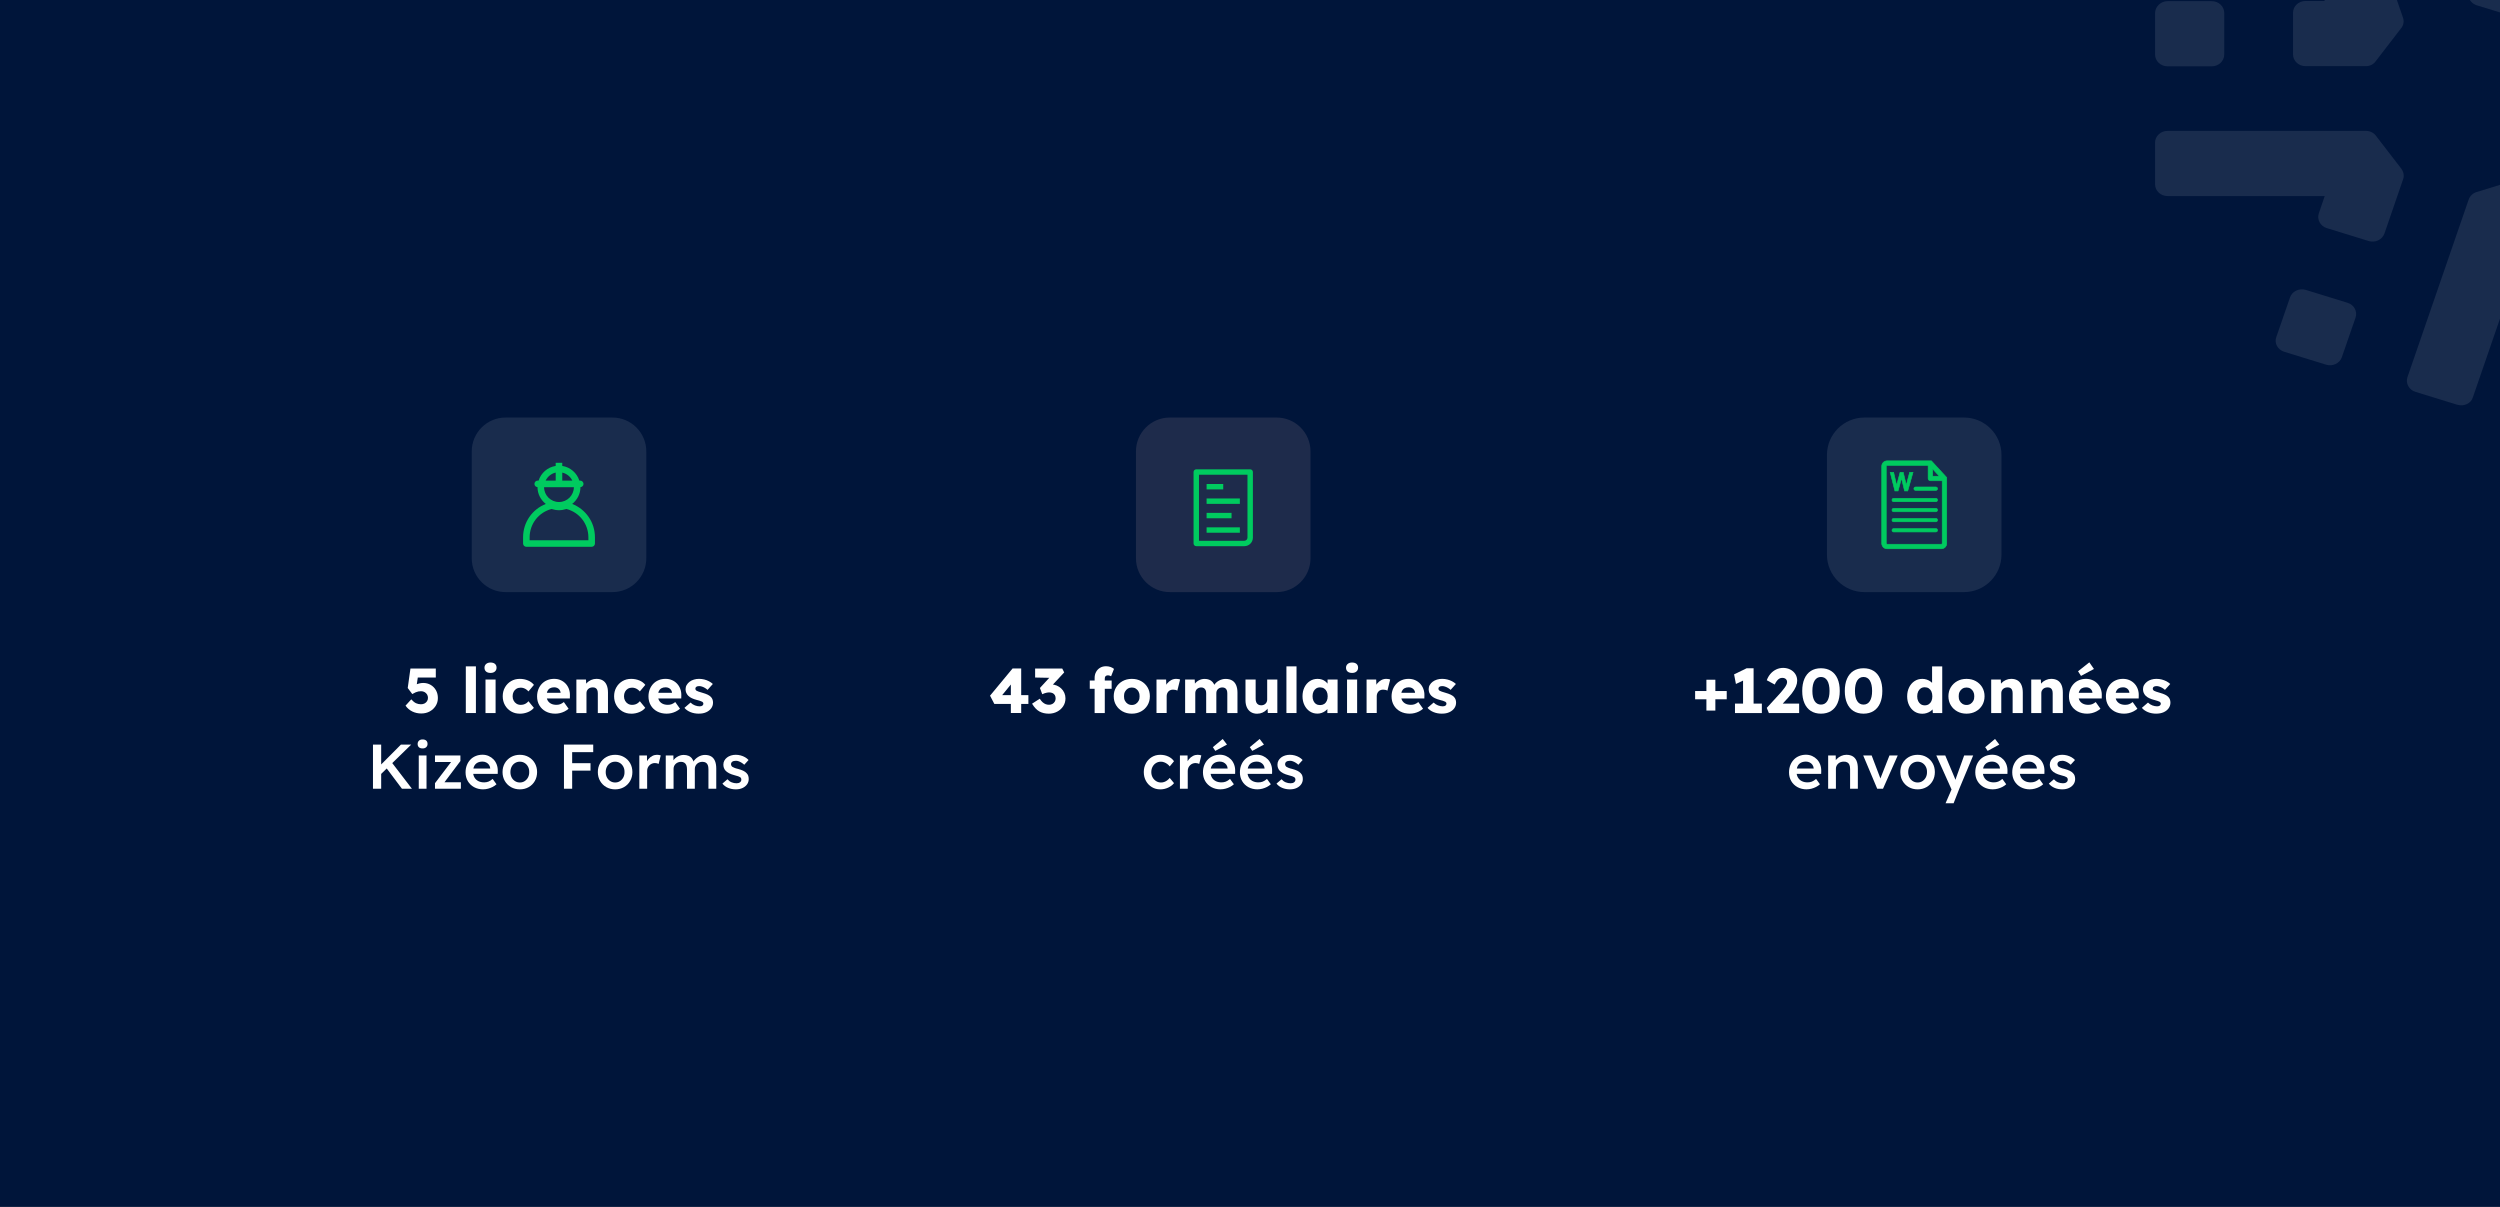 <?xml version="1.0" encoding="UTF-8"?>
<svg id="Calque_1" data-name="Calque 1" xmlns="http://www.w3.org/2000/svg" viewBox="0 0 1595 770">
  <rect x="0" y="0" width="1595" height="770" fill="#808080" stroke="none"/>
  <defs>
    <style>
      .cls-1 {
        fill: none;
      }

      .cls-2 {
        fill: #00cb5f;
      }

      .cls-3 {
        fill: #1e2b4b;
      }

      .cls-4, .cls-5 {
        fill: #fff;
      }

      .cls-4, .cls-6 {
        opacity: .1;
      }

      .cls-7 {
        fill: #00153a;
      }
    </style>
  </defs>
  <rect class="cls-1" x="26.43" y="203.73" width="111.81" height="116.33"/>
  <rect class="cls-7" width="1595" height="770"/>
  <g class="cls-6">
    <path class="cls-5" d="M1509.45,42.2h-38.55c-4.33,0-7.95-3.3-7.95-7.49V8.12c0-4.08,3.51-7.49,7.95-7.49h12.28l-30.95-89.82c-1.33-3.93.9-8.12,5.11-9.36l26.78-8.26c4.17-1.25,8.61.84,9.94,4.81l39.06,113.32c.78,2.2.39,4.81-1.17,6.65l-16.21,21.04c-1.44,2.09-3.78,3.19-6.28,3.19h0Z"/>
    <path class="cls-5" d="M1382.89.74h28.22c4.33,0,7.95,3.3,7.95,7.49v26.59c0,4.08-3.51,7.49-7.95,7.49h-28.22c-4.33,0-7.95-3.3-7.95-7.49V8.23c.12-4.08,3.66-7.49,7.95-7.49Z"/>
    <path class="cls-5" d="M1511.28,153.79l-26.78-8.26c-4.17-1.25-6.39-5.54-5.11-9.36l3.78-11.09h-100.29c-4.33,0-7.95-3.3-7.95-7.49v-26.59c0-4.08,3.51-7.49,7.95-7.49h126.56c2.49,0,4.95,1.1,6.39,3.08l16.21,21.04c1.44,1.98,1.95,4.44,1.17,6.65l-11.89,34.59c-1.44,4.08-5.89,6.17-10.06,4.92h0Z"/>
    <path class="cls-5" d="M1452.27,215.08l8.77-25.34c1.33-3.93,5.89-6.02,9.94-4.81l26.78,8.26c4.17,1.25,6.39,5.54,5.11,9.36l-8.77,25.34c-1.33,3.93-5.89,6.02-9.94,4.81l-26.78-8.26c-4.17-1.25-6.55-5.54-5.11-9.36Z"/>
    <path class="cls-5" d="M1567.84,258.26l-26.78-8.26c-4.17-1.25-6.39-5.54-5.11-9.36l39.06-113.32c.78-2.2,2.61-4.08,5.11-4.81l26.12-8.01c2.34-.73,5.11-.37,7.05,1.1l31.22,21.41c3.51,2.46,4.33,7.12,1.72,10.47l-16.6,21.52c-2.61,3.3-7.56,4.08-11.11,1.62l-9.94-6.76-30.95,89.82c-1.17,3.71-5.61,5.77-9.78,4.55h0v.04Z"/>
    <path class="cls-5" d="M1606.39,11.42l-26.12-8.01c-2.34-.73-4.33-2.46-5.11-4.81l-11.89-34.59c-1.33-3.93.9-8.12,5.11-9.36l26.78-8.26c4.17-1.25,8.61.84,9.94,4.81l3.78,11.09,81.11-55.48c3.51-2.46,8.5-1.73,11.11,1.62l16.6,21.52c2.61,3.3,1.83,8.01-1.72,10.47l-102.51,70.03c-2.1,1.36-4.72,1.73-7.05.99h-.04Z"/>
  </g>
  <g>
    <path class="cls-5" d="M644.93,454.92v-22.78l3.66.08-10.18,12.47-.97-1.21h18.67v5.63h-21.73l-2.74-5.27,14.37-17.34h5.51v28.41h-6.6Z"/>
    <path class="cls-5" d="M669.08,455.32c-2.28,0-4.27-.48-5.98-1.43-1.7-.95-3.25-2.6-4.65-4.93l4.91-3.18c.59.94,1.2,1.69,1.83,2.25.63.56,1.29.97,1.97,1.23s1.4.38,2.15.38,1.44-.17,2.07-.5c.63-.33,1.14-.81,1.53-1.43.39-.62.58-1.31.58-2.09,0-.83-.17-1.54-.5-2.11-.34-.58-.82-1.01-1.45-1.31-.63-.29-1.39-.44-2.27-.44-.4,0-.83.05-1.29.14s-.94.22-1.45.38c-.51.16-1.03.38-1.57.64l-1.49-3.98,6.84-7.44,1.85,1.01-11.75-.24v-5.75h17.3l1.25,2.49-9.29,9.98-1.61-1.89c.21-.11.57-.21,1.07-.3.5-.09.97-.14,1.43-.14,1.26,0,2.44.23,3.54.68s2.08,1.09,2.94,1.89,1.53,1.75,2.01,2.84c.48,1.09.72,2.25.72,3.48,0,1.88-.48,3.55-1.43,5.01-.95,1.46-2.24,2.62-3.86,3.48-1.62.86-3.43,1.29-5.41,1.29Z"/>
    <path class="cls-5" d="M695.27,439.47v-5.31h13.96v5.31h-13.96ZM698.37,454.92v-22.41c0-1.39.3-2.66.91-3.78s1.45-2.02,2.54-2.68c1.09-.66,2.35-.99,3.8-.99,1.02,0,1.96.15,2.82.44.86.3,1.62.71,2.29,1.25l-1.85,4.71c-.35-.19-.68-.33-1.01-.44-.32-.11-.62-.16-.89-.16-.48,0-.88.08-1.21.24-.32.16-.56.41-.7.74-.15.34-.22.75-.22,1.23v21.85h-6.48Z"/>
    <path class="cls-5" d="M722.11,455.32c-2.23,0-4.21-.48-5.94-1.45s-3.1-2.28-4.1-3.94c-1.01-1.66-1.51-3.57-1.51-5.71s.5-4.05,1.51-5.71c1.01-1.66,2.37-2.98,4.1-3.94s3.71-1.45,5.94-1.45,4.21.48,5.94,1.45,3.09,2.28,4.08,3.94c.99,1.66,1.49,3.57,1.49,5.71s-.5,4.05-1.49,5.71c-.99,1.66-2.35,2.98-4.08,3.94s-3.71,1.45-5.94,1.45ZM722.11,449.77c.97,0,1.82-.24,2.58-.72.75-.48,1.34-1.14,1.77-1.97.43-.83.63-1.78.6-2.86.03-1.07-.17-2.03-.6-2.88-.43-.84-1.02-1.51-1.77-1.99-.75-.48-1.61-.72-2.58-.72s-1.83.24-2.6.72c-.76.48-1.36,1.15-1.79,1.99-.43.84-.63,1.8-.6,2.88-.03,1.07.17,2.03.6,2.86.43.83,1.03,1.49,1.79,1.97.76.48,1.63.72,2.6.72Z"/>
    <path class="cls-5" d="M737.85,454.92v-21.37h6.12l.28,6.96-1.21-1.33c.32-1.15.85-2.19,1.59-3.1s1.6-1.64,2.6-2.17c.99-.54,2.05-.8,3.18-.8.48,0,.93.04,1.35.12s.8.17,1.15.28l-1.77,7.12c-.3-.19-.69-.34-1.19-.46-.5-.12-1.01-.18-1.55-.18-.59,0-1.14.1-1.65.3-.51.2-.94.49-1.29.87s-.62.82-.83,1.33c-.2.51-.3,1.09-.3,1.73v10.7h-6.48Z"/>
    <path class="cls-5" d="M756.11,454.92v-21.37h6.12l.2,3.86-.85.04c.32-.7.73-1.31,1.23-1.85.5-.54,1.06-.99,1.69-1.35.63-.36,1.29-.64,1.97-.83.68-.19,1.37-.28,2.07-.28,1.05,0,2,.16,2.86.48s1.61.84,2.25,1.55c.64.71,1.15,1.67,1.53,2.88l-1.01-.08.32-.64c.35-.64.8-1.23,1.35-1.75.55-.52,1.16-.97,1.83-1.33.67-.36,1.37-.64,2.09-.83.72-.19,1.42-.28,2.09-.28,1.69,0,3.1.33,4.23.99,1.13.66,1.98,1.64,2.55,2.96s.87,2.91.87,4.79v13.04h-6.48v-12.51c0-.86-.12-1.57-.36-2.13-.24-.56-.6-.99-1.07-1.27-.47-.28-1.05-.42-1.75-.42-.56,0-1.08.09-1.55.28s-.87.44-1.21.76c-.34.32-.6.7-.78,1.13-.19.43-.28.91-.28,1.45v12.72h-6.48v-12.55c0-.8-.12-1.49-.36-2.05s-.6-.99-1.09-1.29c-.48-.29-1.05-.44-1.69-.44-.56,0-1.08.09-1.55.28-.47.19-.87.44-1.21.76-.34.32-.6.7-.78,1.13-.19.43-.28.9-.28,1.41v12.76h-6.48Z"/>
    <path class="cls-5" d="M802.15,455.36c-1.58,0-2.93-.34-4.04-1.03-1.11-.68-1.97-1.67-2.58-2.96-.6-1.29-.91-2.83-.91-4.63v-13.2h6.48v12.31c0,.86.13,1.6.4,2.21.27.62.67,1.09,1.21,1.43.54.34,1.18.5,1.93.5.56,0,1.08-.09,1.55-.28.47-.19.87-.45,1.21-.78s.6-.72.78-1.17.28-.93.28-1.47v-12.76h6.48v21.37h-6.08l-.28-4.39,1.21-.48c-.32,1.02-.86,1.93-1.61,2.72-.75.79-1.65,1.42-2.7,1.89-1.05.47-2.16.7-3.34.7Z"/>
    <path class="cls-5" d="M820.74,454.92v-29.78h6.44v29.78h-6.44Z"/>
    <path class="cls-5" d="M840.42,455.28c-1.8,0-3.4-.48-4.81-1.43s-2.53-2.27-3.36-3.94-1.25-3.57-1.25-5.69.42-4.09,1.25-5.75,1.97-2.97,3.42-3.92c1.45-.95,3.1-1.43,4.95-1.43,1.02,0,1.95.15,2.8.44.84.29,1.59.7,2.23,1.23.64.52,1.19,1.13,1.65,1.81.46.68.79,1.42,1.01,2.19l-1.33-.16v-5.07h6.4v21.37h-6.52v-5.15l1.45-.04c-.21.75-.56,1.46-1.05,2.13-.48.67-1.07,1.26-1.77,1.77-.7.51-1.48.91-2.33,1.21-.86.29-1.77.44-2.74.44ZM842.19,449.85c.99,0,1.85-.23,2.58-.68s1.29-1.11,1.69-1.95.6-1.84.6-3-.2-2.15-.6-3c-.4-.84-.97-1.5-1.69-1.97-.72-.47-1.58-.7-2.58-.7s-1.8.24-2.51.7c-.71.47-1.27,1.13-1.67,1.97-.4.85-.6,1.84-.6,3s.2,2.15.6,3,.96,1.5,1.67,1.95c.71.46,1.55.68,2.51.68Z"/>
    <path class="cls-5" d="M862.63,429.33c-1.21,0-2.15-.29-2.84-.87-.68-.58-1.03-1.4-1.03-2.47,0-.97.35-1.76,1.05-2.37.7-.62,1.64-.93,2.82-.93s2.15.29,2.82.87c.67.58,1.01,1.39,1.01,2.43,0,.99-.34,1.8-1.03,2.41-.68.62-1.62.93-2.8.93ZM859.41,454.92v-21.37h6.44v21.37h-6.44Z"/>
    <path class="cls-5" d="M871.88,454.92v-21.37h6.12l.28,6.96-1.21-1.33c.32-1.15.85-2.19,1.59-3.1s1.6-1.64,2.6-2.17c.99-.54,2.05-.8,3.18-.8.48,0,.93.04,1.35.12.42.08.8.17,1.15.28l-1.77,7.12c-.29-.19-.69-.34-1.19-.46s-1.01-.18-1.55-.18c-.59,0-1.14.1-1.65.3-.51.2-.94.49-1.29.87s-.62.82-.83,1.33c-.2.51-.3,1.09-.3,1.73v10.7h-6.48Z"/>
    <path class="cls-5" d="M899.49,455.32c-2.36,0-4.41-.48-6.16-1.43-1.74-.95-3.1-2.25-4.06-3.9-.97-1.65-1.45-3.53-1.45-5.65,0-1.64.27-3.14.8-4.51.54-1.37,1.29-2.56,2.25-3.56.96-1.01,2.11-1.78,3.44-2.33,1.33-.55,2.78-.83,4.37-.83,1.5,0,2.88.27,4.12.8,1.25.54,2.33,1.29,3.24,2.25s1.61,2.11,2.09,3.42c.48,1.31.7,2.75.64,4.31l-.04,1.73h-17.02l-.93-3.62h12.72l-.68.76v-.8c-.05-.67-.26-1.27-.62-1.79s-.84-.93-1.43-1.23c-.59-.29-1.26-.44-2.01-.44-1.05,0-1.94.21-2.68.62-.74.42-1.29,1.02-1.67,1.81-.38.79-.56,1.76-.56,2.92s.25,2.21.74,3.08c.5.87,1.22,1.55,2.17,2.03.95.48,2.09.72,3.4.72.91,0,1.72-.13,2.43-.4.71-.27,1.48-.72,2.31-1.37l3.02,4.27c-.83.72-1.72,1.31-2.66,1.77-.94.46-1.9.8-2.88,1.03s-1.95.34-2.92.34Z"/>
    <path class="cls-5" d="M920.09,455.32c-2.09,0-3.94-.34-5.53-1.01-1.6-.67-2.86-1.57-3.8-2.7l3.9-3.38c.83.83,1.77,1.44,2.82,1.83,1.05.39,2.04.58,2.98.58.38,0,.71-.04,1.01-.12.29-.08.54-.19.74-.34.2-.15.36-.32.46-.52s.16-.44.16-.7c0-.54-.24-.95-.72-1.25-.24-.13-.64-.29-1.21-.48s-1.29-.4-2.17-.64c-1.26-.32-2.35-.7-3.28-1.15s-1.68-.96-2.27-1.55c-.54-.56-.95-1.19-1.25-1.87-.29-.68-.44-1.45-.44-2.31,0-.99.23-1.89.7-2.7.47-.8,1.1-1.5,1.89-2.09.79-.59,1.7-1.04,2.74-1.35,1.03-.31,2.1-.46,3.2-.46,1.18,0,2.31.13,3.38.4,1.07.27,2.07.64,3,1.13.93.48,1.75,1.06,2.47,1.73l-3.38,3.78c-.48-.46-1.03-.87-1.63-1.23-.6-.36-1.23-.65-1.87-.87-.64-.21-1.23-.32-1.77-.32-.4,0-.76.03-1.07.1-.31.07-.57.17-.79.32s-.38.32-.48.52c-.11.2-.16.44-.16.7s.07.52.22.76c.15.24.36.44.62.6.27.16.7.34,1.29.54.59.2,1.39.45,2.41.74,1.26.35,2.35.74,3.26,1.17.91.43,1.64.94,2.17,1.53.43.46.75.99.97,1.59.21.6.32,1.25.32,1.95,0,1.37-.38,2.58-1.15,3.64-.76,1.06-1.82,1.89-3.16,2.5s-2.87.91-4.59.91Z"/>
    <path class="cls-5" d="M740.2,503.61c-1.99,0-3.77-.48-5.35-1.45-1.58-.97-2.83-2.28-3.74-3.94-.91-1.66-1.37-3.54-1.37-5.63s.46-3.97,1.37-5.63,2.16-2.98,3.74-3.94c1.58-.97,3.37-1.45,5.35-1.45s3.63.36,5.19,1.09c1.56.72,2.76,1.73,3.62,3.02l-2.74,3.3c-.4-.56-.91-1.07-1.53-1.53-.62-.46-1.27-.82-1.97-1.09-.7-.27-1.4-.4-2.09-.4-1.18,0-2.23.29-3.16.87s-1.66,1.37-2.19,2.37-.8,2.14-.8,3.4.28,2.39.83,3.38c.55.99,1.29,1.78,2.23,2.37.94.59,1.98.89,3.14.89.7,0,1.38-.11,2.03-.34.66-.23,1.28-.56,1.87-.99.59-.43,1.14-.97,1.65-1.61l2.74,3.34c-.91,1.18-2.17,2.14-3.76,2.88-1.6.74-3.28,1.11-5.05,1.11Z"/>
    <path class="cls-5" d="M752.79,503.21v-21.21h4.87l.08,6.76-.68-1.53c.29-1.07.8-2.04,1.53-2.9.72-.86,1.56-1.54,2.51-2.03.95-.5,1.95-.74,3-.74.46,0,.89.04,1.31.12.42.08.76.17,1.03.28l-1.33,5.43c-.29-.16-.66-.29-1.09-.4-.43-.11-.86-.16-1.29-.16-.67,0-1.31.13-1.91.38s-1.13.61-1.59,1.07-.81.99-1.07,1.59-.38,1.28-.38,2.03v11.31h-4.99Z"/>
    <path class="cls-5" d="M778.79,503.61c-2.23,0-4.19-.47-5.89-1.41-1.7-.94-3.03-2.22-3.98-3.84s-1.43-3.48-1.43-5.57c0-1.66.27-3.18.8-4.55.54-1.37,1.28-2.55,2.23-3.56.95-1.01,2.09-1.78,3.42-2.33s2.78-.83,4.37-.83c1.39,0,2.7.27,3.9.8,1.21.54,2.25,1.27,3.14,2.19s1.56,2.03,2.03,3.3c.47,1.27.69,2.66.66,4.17l-.04,1.73h-17.18l-.93-3.38h13.96l-.64.68v-.89c-.08-.83-.35-1.56-.8-2.19-.46-.63-1.04-1.13-1.75-1.49s-1.5-.54-2.35-.54c-1.31,0-2.42.26-3.32.76-.9.51-1.58,1.24-2.03,2.19-.46.95-.68,2.14-.68,3.56s.29,2.56.87,3.58,1.39,1.8,2.45,2.35c1.06.55,2.3.82,3.72.82.99,0,1.9-.16,2.74-.48.83-.32,1.73-.9,2.7-1.73l2.45,3.42c-.72.67-1.55,1.24-2.47,1.71-.93.47-1.9.84-2.92,1.11-1.02.27-2.03.4-3.02.4ZM775.37,479.06l-1.57-2.37,6.28-5.23,2.74,3.58-7.44,4.02Z"/>
    <path class="cls-5" d="M802.37,503.61c-2.23,0-4.19-.47-5.9-1.41-1.7-.94-3.03-2.22-3.98-3.84s-1.43-3.48-1.43-5.57c0-1.66.27-3.18.8-4.55s1.28-2.55,2.23-3.56c.95-1.01,2.09-1.78,3.42-2.33s2.78-.83,4.37-.83c1.39,0,2.7.27,3.9.8,1.21.54,2.25,1.27,3.14,2.19.88.93,1.56,2.03,2.03,3.3.47,1.27.69,2.66.66,4.17l-.04,1.73h-17.18l-.92-3.38h13.96l-.64.68v-.89c-.08-.83-.35-1.56-.8-2.19-.46-.63-1.04-1.13-1.75-1.49s-1.5-.54-2.35-.54c-1.32,0-2.42.26-3.32.76-.9.51-1.58,1.24-2.03,2.19s-.68,2.14-.68,3.56.29,2.56.87,3.58c.58,1.02,1.39,1.8,2.45,2.35s2.3.82,3.72.82c.99,0,1.9-.16,2.74-.48.83-.32,1.73-.9,2.7-1.73l2.45,3.42c-.72.67-1.55,1.24-2.47,1.71-.93.47-1.9.84-2.92,1.11-1.02.27-2.03.4-3.02.4ZM798.95,479.06l-1.57-2.37,6.28-5.23,2.74,3.58-7.44,4.02Z"/>
    <path class="cls-5" d="M823.09,503.61c-1.88,0-3.56-.32-5.05-.95s-2.7-1.54-3.64-2.72l3.22-2.78c.8.91,1.7,1.57,2.7,1.97.99.4,2.04.6,3.14.6.46,0,.87-.05,1.23-.16.36-.11.68-.27.95-.48s.48-.46.62-.74c.15-.28.22-.6.22-.95,0-.64-.24-1.15-.72-1.53-.27-.19-.69-.39-1.27-.6-.58-.21-1.32-.43-2.23-.64-1.45-.38-2.66-.81-3.62-1.31-.96-.5-1.72-1.05-2.25-1.67-.46-.51-.8-1.09-1.03-1.73-.23-.64-.34-1.34-.34-2.09,0-.94.21-1.79.62-2.55.42-.76.99-1.43,1.71-1.99s1.57-.99,2.54-1.29c.97-.29,1.97-.44,3.02-.44s2.11.13,3.12.4c1.01.27,1.94.65,2.82,1.15.87.5,1.62,1.09,2.23,1.79l-2.74,3.02c-.51-.48-1.07-.91-1.67-1.29-.6-.38-1.21-.68-1.83-.91-.62-.23-1.19-.34-1.73-.34s-.96.05-1.37.14c-.4.09-.74.24-1.01.42s-.48.42-.62.7c-.15.28-.22.61-.22.99.03.32.11.62.26.91.15.28.36.52.62.71.29.19.74.4,1.33.64s1.35.47,2.29.68c1.31.35,2.41.74,3.3,1.17.88.43,1.58.93,2.09,1.49.51.48.87,1.05,1.09,1.69.21.64.32,1.35.32,2.13,0,1.26-.36,2.39-1.07,3.38-.71.99-1.68,1.77-2.9,2.33s-2.6.84-4.12.84Z"/>
  </g>
  <g>
    <path class="cls-3" d="M814.49,377.76c11.94,0,21.61-9.66,21.62-21.6v-68.16c0-11.93-9.68-21.61-21.62-21.61h-68.14c-11.94,0-21.62,9.68-21.61,21.62v68.15c0,11.94,9.68,21.6,21.61,21.6h68.14Z"/>
    <path class="cls-2" d="M793.89,348.46h-30.67c-.95,0-1.73-.77-1.73-1.73v-45.58c0-.95.77-1.72,1.73-1.72h34.4c.95,0,1.73.77,1.73,1.72v41.86c0,3-2.45,5.45-5.45,5.45h0ZM764.95,345.01h28.94c1.1,0,2-.9,2-2v-40.13h-30.94v42.13h0ZM785.73,330.67v-3.45h-15.92v3.45h15.92ZM791.03,321.46v-3.45h-21.22v3.45h21.22ZM791.03,339.88v-3.45h-21.22v3.45h21.22ZM780.42,312.24v-3.45h-10.61v3.45h10.61Z"/>
  </g>
  <g>
    <path class="cls-5" d="M1081.49,446.15v-5.27h20.16v5.27h-20.16ZM1088.69,453.35v-19.68h5.71v19.68h-5.71Z"/>
    <path class="cls-5" d="M1112.07,452.95v-22.86l1.49,3.42-6.04,2.86-1.17-6.12,8.01-3.9h4.43v26.6h-6.72ZM1106.92,454.92v-6.04h17.14v6.04h-17.14Z"/>
    <path class="cls-5" d="M1128.53,454.92l-1.33-3.3,8.21-8.97c.46-.51.95-1.09,1.49-1.73.54-.64,1.06-1.31,1.57-1.99.51-.68.92-1.35,1.23-1.99.31-.64.46-1.23.46-1.77s-.12-1.01-.36-1.41c-.24-.4-.59-.72-1.05-.95-.46-.23-1.03-.34-1.73-.34-.62,0-1.21.15-1.77.46-.56.31-1.09.78-1.59,1.43-.5.64-.96,1.44-1.39,2.37l-5.07-2.74c.56-1.56,1.36-2.93,2.39-4.12,1.03-1.19,2.25-2.12,3.64-2.78,1.39-.66,2.88-.99,4.47-.99,1.66.03,3.17.38,4.51,1.07,1.34.68,2.41,1.64,3.2,2.86.79,1.22,1.19,2.65,1.19,4.29,0,.56-.07,1.15-.2,1.77s-.34,1.25-.6,1.91c-.27.66-.62,1.35-1.07,2.09-.44.74-.97,1.51-1.59,2.31-.62.8-1.34,1.66-2.17,2.58l-6.4,6.96-.8-3.06h14.08v6.04h-19.32Z"/>
    <path class="cls-5" d="M1161.77,455.32c-2.52,0-4.67-.58-6.46-1.73-1.78-1.15-3.15-2.81-4.08-4.97-.94-2.16-1.41-4.75-1.41-7.79s.47-5.63,1.41-7.79c.94-2.16,2.3-3.82,4.08-4.97s3.94-1.73,6.46-1.73,4.68.58,6.48,1.73c1.8,1.15,3.17,2.81,4.1,4.97.94,2.16,1.41,4.75,1.41,7.79s-.47,5.63-1.41,7.79c-.94,2.16-2.31,3.82-4.1,4.97-1.8,1.15-3.96,1.73-6.48,1.73ZM1161.77,449.53c1.74,0,3.09-.75,4.04-2.25.95-1.5,1.43-3.65,1.43-6.44s-.48-5.08-1.43-6.62c-.95-1.54-2.3-2.31-4.04-2.31s-3.09.77-4.04,2.31c-.95,1.54-1.43,3.75-1.43,6.62s.48,4.94,1.43,6.44c.95,1.5,2.3,2.25,4.04,2.25Z"/>
    <path class="cls-5" d="M1188.93,455.32c-2.52,0-4.67-.58-6.46-1.73-1.78-1.15-3.14-2.81-4.08-4.97-.94-2.16-1.41-4.75-1.41-7.79s.47-5.63,1.41-7.79,2.3-3.82,4.08-4.97c1.78-1.15,3.94-1.73,6.46-1.73s4.68.58,6.48,1.73,3.17,2.81,4.1,4.97c.94,2.16,1.41,4.75,1.41,7.79s-.47,5.63-1.41,7.79c-.94,2.16-2.31,3.82-4.1,4.97-1.8,1.15-3.96,1.73-6.48,1.73ZM1188.93,449.53c1.74,0,3.09-.75,4.04-2.25.95-1.5,1.43-3.65,1.43-6.44s-.48-5.08-1.43-6.62c-.95-1.54-2.3-2.31-4.04-2.31s-3.09.77-4.04,2.31c-.95,1.54-1.43,3.75-1.43,6.62s.48,4.94,1.43,6.44c.95,1.5,2.3,2.25,4.04,2.25Z"/>
    <path class="cls-5" d="M1226.35,455.36c-1.85,0-3.5-.48-4.93-1.43-1.44-.95-2.57-2.27-3.4-3.94-.83-1.68-1.25-3.59-1.25-5.73s.42-4.06,1.25-5.73c.83-1.68,1.97-3,3.42-3.96,1.45-.97,3.11-1.45,4.99-1.45.97,0,1.89.15,2.78.44.89.29,1.69.7,2.42,1.21.72.51,1.31,1.09,1.77,1.75.46.66.72,1.33.8,2.03l-1.53.36v-13.76h6.48v29.78h-6l-.36-4.87,1.29.2c-.08.67-.34,1.31-.78,1.93s-1.01,1.16-1.71,1.63c-.7.47-1.5.84-2.39,1.13-.9.28-1.84.42-2.84.42ZM1228,450.01c.99,0,1.85-.24,2.58-.72.72-.48,1.28-1.15,1.67-2.01.39-.86.58-1.86.58-3.02s-.2-2.2-.58-3.06c-.39-.86-.95-1.53-1.67-2.01-.72-.48-1.58-.72-2.58-.72s-1.84.24-2.55.72c-.71.48-1.27,1.15-1.67,2.01s-.6,1.88-.6,3.06.2,2.16.6,3.02.96,1.53,1.67,2.01c.71.48,1.56.72,2.55.72Z"/>
    <path class="cls-5" d="M1254.64,455.32c-2.23,0-4.21-.48-5.94-1.45-1.73-.97-3.1-2.28-4.1-3.94-1.01-1.66-1.51-3.57-1.51-5.71s.5-4.05,1.51-5.71c1.01-1.66,2.37-2.98,4.1-3.94,1.73-.97,3.71-1.45,5.94-1.45s4.21.48,5.94,1.45,3.09,2.28,4.08,3.94c.99,1.66,1.49,3.57,1.49,5.71s-.5,4.05-1.49,5.71c-.99,1.66-2.35,2.98-4.08,3.94s-3.71,1.45-5.94,1.45ZM1254.64,449.77c.97,0,1.82-.24,2.58-.72.75-.48,1.34-1.14,1.77-1.97.43-.83.63-1.78.6-2.86.03-1.07-.17-2.03-.6-2.88-.43-.84-1.02-1.51-1.77-1.99-.75-.48-1.61-.72-2.58-.72s-1.83.24-2.6.72c-.76.48-1.36,1.15-1.79,1.99-.43.84-.63,1.8-.6,2.88-.03,1.07.17,2.03.6,2.86.43.83,1.03,1.49,1.79,1.97.77.48,1.63.72,2.6.72Z"/>
    <path class="cls-5" d="M1270.38,454.92v-21.37h6.12l.2,4.35-1.29.48c.29-.97.83-1.84,1.59-2.64.76-.79,1.68-1.43,2.76-1.91,1.07-.48,2.2-.72,3.38-.72,1.61,0,2.96.33,4.06.99,1.1.66,1.93,1.64,2.49,2.94.56,1.3.85,2.89.85,4.77v13.12h-6.48v-12.59c0-.86-.12-1.57-.36-2.13-.24-.56-.61-.99-1.11-1.27-.5-.28-1.11-.41-1.83-.38-.56,0-1.09.09-1.57.26-.48.17-.9.43-1.25.76-.35.34-.62.72-.82,1.15-.2.43-.3.9-.3,1.41v12.8h-6.44Z"/>
    <path class="cls-5" d="M1295.93,454.92v-21.37h6.12l.2,4.35-1.29.48c.29-.97.82-1.84,1.59-2.64.76-.79,1.68-1.43,2.76-1.91,1.07-.48,2.2-.72,3.38-.72,1.61,0,2.96.33,4.06.99,1.1.66,1.93,1.64,2.5,2.94.56,1.3.84,2.89.84,4.77v13.12h-6.48v-12.59c0-.86-.12-1.57-.36-2.13-.24-.56-.61-.99-1.11-1.27-.5-.28-1.11-.41-1.83-.38-.56,0-1.09.09-1.57.26-.48.17-.9.43-1.25.76-.35.34-.62.72-.83,1.15-.2.43-.3.9-.3,1.41v12.8h-6.44Z"/>
    <path class="cls-5" d="M1331.66,455.32c-2.36,0-4.41-.48-6.16-1.43-1.74-.95-3.1-2.25-4.06-3.9-.97-1.65-1.45-3.53-1.45-5.65,0-1.64.27-3.14.8-4.51.54-1.37,1.29-2.56,2.25-3.56.96-1.01,2.11-1.78,3.44-2.33,1.33-.55,2.78-.83,4.37-.83,1.5,0,2.88.27,4.12.8,1.25.54,2.33,1.29,3.24,2.25s1.61,2.11,2.09,3.42.7,2.75.64,4.31l-.04,1.73h-17.02l-.93-3.62h12.72l-.68.76v-.8c-.05-.67-.26-1.27-.62-1.79s-.84-.93-1.43-1.23c-.59-.29-1.26-.44-2.01-.44-1.05,0-1.94.21-2.68.62-.74.42-1.29,1.02-1.67,1.81-.38.79-.56,1.76-.56,2.92s.25,2.21.74,3.08c.5.87,1.22,1.55,2.17,2.03.95.48,2.09.72,3.4.72.91,0,1.72-.13,2.43-.4.71-.27,1.48-.72,2.31-1.37l3.02,4.27c-.83.72-1.72,1.31-2.66,1.77-.94.46-1.9.8-2.88,1.03s-1.95.34-2.92.34ZM1327.68,431.22l-1.89-2.94,7.2-5.71,2.94,4.23-8.25,4.43Z"/>
    <path class="cls-5" d="M1355.24,455.32c-2.36,0-4.41-.48-6.16-1.43-1.74-.95-3.1-2.25-4.06-3.9-.97-1.65-1.45-3.53-1.45-5.65,0-1.64.27-3.14.8-4.51.54-1.37,1.29-2.56,2.25-3.56.97-1.01,2.11-1.78,3.44-2.33,1.33-.55,2.78-.83,4.37-.83s2.88.27,4.12.8c1.25.54,2.33,1.29,3.24,2.25s1.61,2.11,2.09,3.42c.48,1.31.7,2.75.64,4.31l-.04,1.73h-17.02l-.93-3.62h12.72l-.68.76v-.8c-.05-.67-.26-1.27-.62-1.79s-.84-.93-1.43-1.23c-.59-.29-1.26-.44-2.01-.44-1.05,0-1.94.21-2.68.62-.74.42-1.29,1.02-1.67,1.81-.38.79-.56,1.76-.56,2.92s.25,2.21.74,3.08c.5.87,1.22,1.55,2.17,2.03.95.48,2.09.72,3.4.72.91,0,1.72-.13,2.43-.4.71-.27,1.48-.72,2.31-1.37l3.02,4.27c-.83.72-1.72,1.31-2.66,1.77s-1.9.8-2.88,1.03c-.98.23-1.95.34-2.92.34Z"/>
    <path class="cls-5" d="M1375.84,455.32c-2.09,0-3.94-.34-5.53-1.01s-2.86-1.57-3.8-2.7l3.9-3.38c.83.83,1.77,1.44,2.82,1.83,1.05.39,2.04.58,2.98.58.38,0,.71-.04,1.01-.12.29-.08.54-.19.74-.34.2-.15.36-.32.46-.52s.16-.44.16-.7c0-.54-.24-.95-.72-1.25-.24-.13-.64-.29-1.21-.48s-1.29-.4-2.17-.64c-1.26-.32-2.35-.7-3.28-1.15-.93-.44-1.68-.96-2.27-1.55-.54-.56-.95-1.19-1.25-1.87-.3-.68-.44-1.45-.44-2.31,0-.99.23-1.89.7-2.7.47-.8,1.1-1.5,1.89-2.09.79-.59,1.7-1.04,2.74-1.35,1.03-.31,2.1-.46,3.2-.46,1.18,0,2.31.13,3.38.4,1.07.27,2.07.64,3,1.13.92.48,1.75,1.06,2.47,1.73l-3.38,3.78c-.48-.46-1.03-.87-1.63-1.23-.6-.36-1.23-.65-1.87-.87s-1.23-.32-1.77-.32c-.4,0-.76.03-1.07.1-.31.07-.57.17-.79.32s-.38.32-.48.52c-.11.2-.16.44-.16.7s.07.52.22.76c.15.24.35.44.62.6.27.16.7.34,1.29.54.59.2,1.39.45,2.41.74,1.26.35,2.35.74,3.26,1.17.91.43,1.64.94,2.17,1.53.43.46.75.99.97,1.59.21.6.32,1.25.32,1.95,0,1.37-.38,2.58-1.15,3.64-.76,1.06-1.82,1.89-3.16,2.5-1.34.6-2.87.91-4.59.91Z"/>
    <path class="cls-5" d="M1152.71,503.61c-2.23,0-4.19-.47-5.9-1.41-1.7-.94-3.03-2.22-3.98-3.84s-1.43-3.48-1.43-5.57c0-1.66.27-3.18.8-4.55s1.28-2.55,2.23-3.56c.95-1.01,2.09-1.78,3.42-2.33s2.78-.83,4.37-.83c1.39,0,2.7.27,3.9.8,1.21.54,2.25,1.27,3.14,2.19.88.93,1.56,2.03,2.03,3.3.47,1.27.69,2.66.66,4.17l-.04,1.73h-17.18l-.93-3.38h13.96l-.64.68v-.89c-.08-.83-.35-1.56-.8-2.19-.46-.63-1.04-1.13-1.75-1.49-.71-.36-1.5-.54-2.35-.54-1.31,0-2.42.26-3.32.76-.9.51-1.58,1.24-2.03,2.19s-.68,2.14-.68,3.56.29,2.56.87,3.58c.58,1.02,1.39,1.8,2.45,2.35s2.3.82,3.72.82c.99,0,1.9-.16,2.74-.48.83-.32,1.73-.9,2.7-1.73l2.45,3.42c-.72.67-1.55,1.24-2.47,1.71-.93.47-1.9.84-2.92,1.11-1.02.27-2.03.4-3.02.4Z"/>
    <path class="cls-5" d="M1166.36,503.21v-21.21h4.83l.08,4.35-.93.48c.27-.97.79-1.84,1.57-2.64.78-.79,1.7-1.43,2.78-1.91,1.07-.48,2.17-.72,3.3-.72,1.61,0,2.96.32,4.04.97,1.09.64,1.9,1.61,2.45,2.9s.83,2.9.83,4.83v12.96h-4.95v-12.59c0-1.07-.15-1.97-.44-2.68-.29-.71-.75-1.23-1.37-1.57-.62-.33-1.37-.49-2.25-.46-.72,0-1.39.12-1.99.34s-1.13.55-1.57.97-.79.89-1.05,1.43c-.26.54-.38,1.13-.38,1.77v12.8h-4.95Z"/>
    <path class="cls-5" d="M1197.66,503.21l-8.93-21.21h5.39l6.04,15.86-1.05.28,6.36-16.14h5.27l-9.38,21.21h-3.7Z"/>
    <path class="cls-5" d="M1223.46,503.61c-2.12,0-4.01-.48-5.67-1.43-1.66-.95-2.98-2.26-3.94-3.92s-1.45-3.55-1.45-5.67.48-4.01,1.45-5.67,2.28-2.97,3.94-3.92c1.66-.95,3.55-1.43,5.67-1.43s3.97.48,5.63,1.43c1.66.95,2.97,2.26,3.92,3.92.95,1.66,1.43,3.55,1.43,5.67s-.48,4.01-1.43,5.67c-.95,1.66-2.26,2.97-3.92,3.92-1.66.95-3.54,1.43-5.63,1.43ZM1223.46,499.23c1.15,0,2.18-.29,3.08-.89.9-.59,1.61-1.38,2.13-2.37.52-.99.77-2.12.75-3.38.03-1.29-.22-2.43-.75-3.42-.52-.99-1.23-1.78-2.13-2.35-.9-.58-1.92-.87-3.08-.87s-2.19.29-3.12.87c-.93.58-1.64,1.37-2.15,2.37-.51,1.01-.76,2.14-.76,3.4s.25,2.39.76,3.38c.51.99,1.23,1.78,2.15,2.37.92.59,1.96.89,3.12.89Z"/>
    <path class="cls-5" d="M1241.28,512.46l4.51-10.42.04,3.3-10.46-23.34h5.71l5.83,13.84c.19.35.38.81.56,1.39.19.58.35,1.15.48,1.71l-1.01.32c.19-.51.39-1.05.6-1.63.21-.58.42-1.17.6-1.79l4.99-13.84h5.75l-8.85,21.21-3.62,9.25h-5.15Z"/>
    <path class="cls-5" d="M1271.54,503.61c-2.23,0-4.19-.47-5.9-1.41-1.7-.94-3.03-2.22-3.98-3.84-.95-1.62-1.43-3.48-1.43-5.57,0-1.66.27-3.18.8-4.55.54-1.37,1.28-2.55,2.23-3.56.95-1.01,2.09-1.78,3.42-2.33,1.33-.55,2.78-.83,4.37-.83,1.39,0,2.7.27,3.9.8,1.21.54,2.25,1.27,3.14,2.19.89.93,1.56,2.03,2.03,3.3.47,1.27.69,2.66.66,4.17l-.04,1.73h-17.18l-.92-3.38h13.96l-.64.68v-.89c-.08-.83-.35-1.56-.81-2.19-.46-.63-1.04-1.13-1.75-1.49s-1.5-.54-2.35-.54c-1.32,0-2.42.26-3.32.76-.9.51-1.58,1.24-2.03,2.19s-.68,2.14-.68,3.56.29,2.56.87,3.58c.58,1.02,1.39,1.8,2.46,2.35,1.06.55,2.3.82,3.72.82.99,0,1.9-.16,2.74-.48.83-.32,1.73-.9,2.7-1.73l2.46,3.42c-.72.67-1.55,1.24-2.47,1.71-.93.47-1.9.84-2.92,1.11s-2.03.4-3.02.4ZM1268.12,479.06l-1.57-2.37,6.28-5.23,2.74,3.58-7.44,4.02Z"/>
    <path class="cls-5" d="M1295.12,503.61c-2.23,0-4.19-.47-5.9-1.41-1.7-.94-3.03-2.22-3.98-3.84-.95-1.62-1.43-3.48-1.43-5.57,0-1.66.27-3.18.8-4.55.54-1.37,1.28-2.55,2.23-3.56.95-1.01,2.09-1.78,3.42-2.33,1.33-.55,2.78-.83,4.37-.83,1.39,0,2.7.27,3.9.8,1.21.54,2.25,1.27,3.14,2.19.89.93,1.56,2.03,2.03,3.3.47,1.27.69,2.66.66,4.17l-.04,1.73h-17.18l-.93-3.38h13.96l-.64.68v-.89c-.08-.83-.35-1.56-.81-2.19-.46-.63-1.04-1.13-1.75-1.49-.71-.36-1.5-.54-2.35-.54-1.31,0-2.42.26-3.32.76-.9.51-1.58,1.24-2.03,2.19-.46.95-.68,2.14-.68,3.56s.29,2.56.87,3.58,1.39,1.8,2.46,2.35c1.06.55,2.3.82,3.72.82.99,0,1.9-.16,2.74-.48s1.73-.9,2.7-1.73l2.46,3.42c-.72.67-1.55,1.24-2.48,1.71-.92.47-1.9.84-2.92,1.11s-2.03.4-3.02.4Z"/>
    <path class="cls-5" d="M1315.85,503.61c-1.88,0-3.56-.32-5.05-.95-1.49-.63-2.7-1.54-3.64-2.72l3.22-2.78c.8.91,1.7,1.57,2.7,1.97.99.4,2.04.6,3.14.6.46,0,.87-.05,1.23-.16.36-.11.68-.27.95-.48.27-.21.48-.46.62-.74.15-.28.22-.6.22-.95,0-.64-.24-1.15-.72-1.53-.27-.19-.69-.39-1.27-.6-.58-.21-1.32-.43-2.23-.64-1.45-.38-2.66-.81-3.62-1.31-.97-.5-1.72-1.05-2.25-1.67-.46-.51-.8-1.09-1.03-1.73-.23-.64-.34-1.34-.34-2.09,0-.94.21-1.79.62-2.55s.99-1.43,1.71-1.99c.72-.56,1.57-.99,2.53-1.29.97-.29,1.97-.44,3.02-.44s2.11.13,3.12.4c1.01.27,1.95.65,2.82,1.15.87.5,1.62,1.09,2.23,1.79l-2.74,3.02c-.51-.48-1.07-.91-1.67-1.29-.6-.38-1.21-.68-1.83-.91-.62-.23-1.19-.34-1.73-.34s-.97.05-1.37.14c-.4.09-.74.24-1.01.42-.27.19-.48.42-.62.7-.15.28-.22.61-.22.99.03.32.11.62.26.91.15.28.36.52.62.71.29.19.74.4,1.33.64.59.24,1.35.47,2.29.68,1.31.35,2.42.74,3.3,1.17.89.43,1.58.93,2.09,1.49.51.48.87,1.05,1.09,1.69.21.64.32,1.35.32,2.13,0,1.26-.36,2.39-1.07,3.38s-1.68,1.77-2.9,2.33c-1.22.56-2.6.84-4.12.84Z"/>
  </g>
  <g>
    <path class="cls-4" d="M1253.02,377.76c13.22,0,23.93-10.71,23.93-23.92v-63.52c0-13.22-10.71-23.93-23.93-23.93h-63.5c-13.22,0-23.94,10.72-23.93,23.95v63.49c0,13.22,10.72,23.93,23.93,23.93h63.51Z"/>
    <g>
      <path class="cls-2" d="M1232.22,294.02h-28.24c-1.9,0-3.44,1.55-3.44,3.44v49.23c0,1.9,1.54,3.44,3.44,3.44h34.59c1.9,0,3.44-1.54,3.44-3.44v-42.03l-9.79-10.64ZM1233.03,299.17l4.29,4.66h-4.29v-4.66ZM1239.12,346.69c0,.3-.25.55-.55.55h-34.59c-.3,0-.55-.25-.55-.55v-49.23c0-.3.25-.55.55-.55h26.16v8.37c0,.8.65,1.44,1.45,1.44h7.54v39.97h0ZM1208.94,313.22l-3.02-11.88h2.19l1.39,5.94c.2.83.39,1.67.55,2.45.19-.8.41-1.64.63-2.47l1.56-5.91h2.01l1.43,5.95c.19.78.37,1.58.52,2.35.16-.69.34-1.4.52-2.13l.07-.26,1.55-5.92h2.15l-3.37,11.88h-2.01l-1.48-6.1c-.18-.75-.34-1.44-.47-2.11-.15.67-.33,1.36-.55,2.12l-1.66,6.09h-2.01s0,0,0,0ZM1222.14,310.7h12.93c.6,0,1.08.49,1.08,1.08s-.48,1.08-1.08,1.08h-12.93c-.6,0-1.08-.48-1.08-1.08,0-.6.49-1.08,1.08-1.08ZM1236.16,319.01c0,.6-.48,1.08-1.08,1.08h-26.91c-.6,0-1.08-.48-1.08-1.08s.48-1.08,1.08-1.08h26.91c.6,0,1.08.48,1.08,1.08ZM1236.16,325.41c0,.6-.48,1.08-1.08,1.08h-26.91c-.6,0-1.08-.48-1.08-1.08s.48-1.08,1.08-1.08h26.91c.6,0,1.08.48,1.08,1.08ZM1236.16,331.82c0,.6-.48,1.08-1.08,1.08h-26.91c-.6,0-1.08-.48-1.08-1.08s.48-1.08,1.08-1.08h26.91c.6,0,1.08.48,1.08,1.08ZM1236.16,338.31c0,.6-.48,1.08-1.08,1.08h-26.91c-.6,0-1.08-.48-1.08-1.08s.48-1.08,1.08-1.08h26.91c.6,0,1.08.48,1.08,1.08Z"/>
      <path class="cls-2" d="M1238.57,350.32h-34.59c-2,0-3.63-1.63-3.63-3.63v-49.23c0-2,1.63-3.63,3.63-3.63h28.32l.06.06,9.84,10.7v42.1c0,2-1.63,3.63-3.63,3.63ZM1203.98,294.21c-1.79,0-3.25,1.46-3.25,3.25v49.23c0,1.79,1.46,3.25,3.25,3.25h34.59c1.79,0,3.25-1.46,3.25-3.25v-41.95l-9.69-10.52h-28.16ZM1238.57,347.43h-34.59c-.41,0-.74-.33-.74-.74v-49.23c0-.41.33-.74.74-.74h26.35v8.56c0,.69.56,1.25,1.26,1.25h7.73v40.16c0,.41-.33.74-.74.74ZM1203.98,297.1c-.2,0-.36.16-.36.36v49.23c0,.2.16.36.36.36h34.59c.2,0,.36-.16.36-.36v-39.78h-7.34c-.9,0-1.64-.73-1.64-1.63v-8.18h-25.97ZM1235.07,339.58h-26.91c-.7,0-1.27-.57-1.27-1.27s.57-1.27,1.27-1.27h26.91c.7,0,1.27.57,1.27,1.27s-.57,1.27-1.27,1.27ZM1208.16,337.42c-.49,0-.89.4-.89.89s.4.89.89.89h26.91c.49,0,.89-.4.89-.89s-.4-.89-.89-.89h-26.91ZM1235.07,333.09h-26.91c-.7,0-1.27-.57-1.27-1.27s.57-1.27,1.27-1.27h26.91c.7,0,1.27.57,1.27,1.27s-.57,1.27-1.27,1.27ZM1208.16,330.92c-.49,0-.89.4-.89.89s.4.89.89.89h26.91c.49,0,.89-.4.89-.89s-.4-.89-.89-.89h-26.91ZM1235.07,326.68h-26.91c-.7,0-1.27-.57-1.27-1.27s.57-1.27,1.27-1.27h26.91c.7,0,1.27.57,1.27,1.27s-.57,1.27-1.27,1.27ZM1208.16,324.52c-.49,0-.89.4-.89.89s.4.89.89.89h26.91c.49,0,.89-.4.89-.89s-.4-.89-.89-.89h-26.91ZM1235.07,320.28h-26.91c-.7,0-1.27-.57-1.27-1.27s.57-1.27,1.27-1.27h26.91c.7,0,1.27.57,1.27,1.27s-.57,1.27-1.27,1.27ZM1208.16,318.11c-.49,0-.89.4-.89.89s.4.89.89.89h26.91c.49,0,.89-.4.89-.89s-.4-.89-.89-.89h-26.91ZM1217.27,313.41h-2.3l-1.51-6.25c-.12-.5-.22-.91-.3-1.29-.1.41-.22.84-.36,1.31l-1.7,6.23h-2.34v-.17l-3.07-12.1h2.59l1.43,6.08c.14.57.26,1.12.37,1.63.14-.54.28-1.09.43-1.66l1.6-6.05h2.31l1.46,6.1c.14.57.25,1.07.35,1.52.09-.38.19-.77.29-1.16l.1-.4,1.59-6.06h2.55l-3.48,12.27ZM1215.27,313.03h1.71l3.26-11.5h-1.75l-1.61,6.17c-.17.68-.33,1.34-.48,1.98l-.2.86-.17-.87c-.13-.66-.3-1.41-.52-2.35l-1.39-5.81h-1.71l-1.53,5.77c-.23.85-.45,1.69-.63,2.47l-.2.84-.18-.85c-.15-.74-.34-1.56-.55-2.44l-1.36-5.79h-1.79l2.92,11.5h1.71l1.63-5.95c.23-.79.4-1.46.55-2.11l.2-.88.17.88c.11.59.26,1.21.47,2.1l1.44,5.96ZM1235.07,313.05h-12.93c-.7,0-1.27-.57-1.27-1.27s.57-1.27,1.27-1.27h12.93c.7,0,1.27.57,1.27,1.27s-.57,1.27-1.27,1.27ZM1222.14,310.89c-.49,0-.89.4-.89.89s.4.89.89.89h12.93c.49,0,.89-.4.89-.89s-.4-.89-.89-.89h-12.93ZM1237.76,304.02h-4.92v-5.35l4.92,5.35ZM1233.22,303.64h3.66l-3.66-3.98v3.98Z"/>
    </g>
  </g>
  <g>
    <path class="cls-5" d="M268.78,455.2c-2.12,0-4.04-.43-5.77-1.29s-3.16-2.09-4.29-3.7l3.66-4.02c1.1,1.21,2.12,2.03,3.06,2.47.94.44,1.99.66,3.14.66.86,0,1.62-.17,2.29-.52.67-.35,1.2-.84,1.59-1.47.39-.63.58-1.33.58-2.11s-.19-1.52-.58-2.15c-.39-.63-.91-1.13-1.57-1.51-.66-.38-1.42-.56-2.27-.56-.62,0-1.19.05-1.73.16-.54.11-1.11.29-1.71.54-.6.25-1.32.62-2.15,1.11l-2.9-3.86,1.73-12.43h16.18v5.75h-12.92l1.77-2.25-1.33,8.93-2.41-.8c.51-.46,1.13-.86,1.87-1.21.74-.35,1.54-.64,2.39-.87.86-.23,1.72-.34,2.58-.34,1.77,0,3.36.41,4.77,1.23s2.53,1.95,3.36,3.4c.83,1.45,1.25,3.11,1.25,4.99s-.47,3.52-1.41,5.01c-.94,1.49-2.2,2.67-3.78,3.54-1.58.87-3.38,1.31-5.39,1.31Z"/>
    <path class="cls-5" d="M297.19,454.92v-29.78h6.44v29.78h-6.44Z"/>
    <path class="cls-5" d="M312.97,429.33c-1.21,0-2.15-.29-2.84-.87-.68-.58-1.03-1.4-1.03-2.47,0-.97.35-1.76,1.05-2.37.7-.62,1.64-.93,2.82-.93s2.15.29,2.82.87c.67.58,1.01,1.39,1.01,2.43,0,.99-.34,1.8-1.03,2.41-.68.62-1.62.93-2.8.93ZM309.75,454.92v-21.37h6.44v21.37h-6.44Z"/>
    <path class="cls-5" d="M331.6,455.32c-2.07,0-3.92-.48-5.55-1.45-1.64-.97-2.93-2.29-3.88-3.96s-1.43-3.57-1.43-5.69.48-4.02,1.43-5.69,2.25-3,3.88-3.96c1.64-.97,3.49-1.45,5.55-1.45,1.91,0,3.66.34,5.25,1.01,1.6.67,2.86,1.61,3.8,2.82l-3.5,4.18c-.38-.43-.82-.83-1.33-1.21-.51-.38-1.07-.67-1.69-.88-.62-.21-1.26-.32-1.93-.32-1.02,0-1.92.24-2.7.7-.78.47-1.38,1.12-1.81,1.95-.43.83-.64,1.78-.64,2.86s.22,1.95.66,2.78c.44.83,1.05,1.49,1.83,1.97.78.48,1.66.72,2.66.72.7,0,1.34-.09,1.93-.26.59-.17,1.13-.44,1.63-.78s.96-.78,1.39-1.29l3.46,4.23c-.91,1.15-2.18,2.07-3.8,2.74-1.62.67-3.36,1.01-5.21,1.01Z"/>
    <path class="cls-5" d="M354.33,455.32c-2.36,0-4.41-.48-6.16-1.43-1.74-.95-3.1-2.25-4.06-3.9-.97-1.65-1.45-3.53-1.45-5.65,0-1.64.27-3.14.8-4.51.54-1.37,1.29-2.56,2.25-3.56s2.11-1.78,3.44-2.33c1.33-.55,2.78-.83,4.37-.83s2.88.27,4.12.8c1.25.54,2.33,1.29,3.24,2.25.91.97,1.61,2.11,2.09,3.42.48,1.31.7,2.75.64,4.31l-.04,1.73h-17.02l-.93-3.62h12.72l-.68.76v-.8c-.05-.67-.26-1.27-.62-1.79-.36-.52-.84-.93-1.43-1.23-.59-.29-1.26-.44-2.01-.44-1.05,0-1.94.21-2.68.62s-1.29,1.02-1.67,1.81c-.38.79-.56,1.76-.56,2.92s.25,2.21.74,3.08c.5.87,1.22,1.55,2.17,2.03.95.48,2.08.72,3.4.72.91,0,1.72-.13,2.43-.4.71-.27,1.48-.72,2.31-1.37l3.02,4.27c-.83.72-1.72,1.31-2.66,1.77-.94.46-1.9.8-2.88,1.03-.98.23-1.95.34-2.92.34Z"/>
    <path class="cls-5" d="M367.73,454.92v-21.37h6.12l.2,4.35-1.29.48c.29-.97.83-1.84,1.59-2.64.76-.79,1.68-1.43,2.76-1.91,1.07-.48,2.2-.72,3.38-.72,1.61,0,2.96.33,4.06.99,1.1.66,1.93,1.64,2.49,2.94.56,1.3.85,2.89.85,4.77v13.12h-6.48v-12.59c0-.86-.12-1.57-.36-2.13-.24-.56-.61-.99-1.11-1.27-.5-.28-1.11-.41-1.83-.38-.56,0-1.09.09-1.57.26-.48.17-.9.43-1.25.76-.35.34-.62.72-.82,1.15-.2.43-.3.9-.3,1.41v12.8h-6.44Z"/>
    <path class="cls-5" d="M402.66,455.32c-2.07,0-3.92-.48-5.55-1.45-1.64-.97-2.93-2.29-3.88-3.96-.95-1.68-1.43-3.57-1.43-5.69s.48-4.02,1.43-5.69c.95-1.68,2.25-3,3.88-3.96,1.64-.97,3.49-1.45,5.55-1.45,1.9,0,3.66.34,5.25,1.01,1.6.67,2.86,1.61,3.8,2.82l-3.5,4.18c-.38-.43-.82-.83-1.33-1.21-.51-.38-1.07-.67-1.69-.88s-1.26-.32-1.93-.32c-1.02,0-1.92.24-2.7.7-.78.47-1.38,1.12-1.81,1.95-.43.83-.64,1.78-.64,2.86s.22,1.95.66,2.78c.44.83,1.05,1.49,1.83,1.97.78.48,1.66.72,2.66.72.7,0,1.34-.09,1.93-.26.59-.17,1.13-.44,1.63-.78.5-.35.96-.78,1.39-1.29l3.46,4.23c-.91,1.15-2.18,2.07-3.8,2.74s-3.36,1.01-5.21,1.01Z"/>
    <path class="cls-5" d="M425.4,455.32c-2.36,0-4.41-.48-6.16-1.43-1.74-.95-3.1-2.25-4.06-3.9-.97-1.65-1.45-3.53-1.45-5.65,0-1.64.27-3.14.8-4.51.54-1.37,1.29-2.56,2.25-3.56s2.11-1.78,3.44-2.33,2.78-.83,4.37-.83,2.88.27,4.12.8c1.25.54,2.33,1.29,3.24,2.25s1.61,2.11,2.09,3.42c.48,1.31.7,2.75.64,4.31l-.04,1.73h-17.02l-.92-3.62h12.72l-.68.76v-.8c-.05-.67-.26-1.27-.62-1.79-.36-.52-.84-.93-1.43-1.23-.59-.29-1.26-.44-2.01-.44-1.05,0-1.94.21-2.68.62-.74.42-1.29,1.02-1.67,1.81-.38.79-.56,1.76-.56,2.92s.25,2.21.74,3.08,1.22,1.55,2.17,2.03c.95.48,2.09.72,3.4.72.91,0,1.72-.13,2.43-.4.71-.27,1.48-.72,2.31-1.37l3.02,4.27c-.83.72-1.72,1.31-2.66,1.77-.94.46-1.9.8-2.88,1.03-.98.23-1.95.34-2.92.34Z"/>
    <path class="cls-5" d="M446,455.32c-2.09,0-3.94-.34-5.53-1.01-1.6-.67-2.86-1.57-3.8-2.7l3.9-3.38c.83.83,1.77,1.44,2.82,1.83,1.05.39,2.04.58,2.98.58.38,0,.71-.04,1.01-.12.29-.08.54-.19.74-.34.2-.15.36-.32.46-.52.11-.2.16-.44.16-.7,0-.54-.24-.95-.72-1.25-.24-.13-.64-.29-1.21-.48-.56-.19-1.29-.4-2.17-.64-1.26-.32-2.35-.7-3.28-1.15-.92-.44-1.68-.96-2.27-1.55-.54-.56-.95-1.19-1.25-1.87-.3-.68-.44-1.45-.44-2.31,0-.99.23-1.89.71-2.7.47-.8,1.1-1.5,1.89-2.09s1.7-1.04,2.74-1.35c1.03-.31,2.1-.46,3.2-.46,1.18,0,2.31.13,3.38.4,1.07.27,2.07.64,3,1.13.93.48,1.75,1.06,2.48,1.73l-3.38,3.78c-.48-.46-1.03-.87-1.63-1.23-.6-.36-1.23-.65-1.87-.87s-1.23-.32-1.77-.32c-.4,0-.76.03-1.07.1-.31.07-.57.17-.79.32s-.38.32-.48.52-.16.44-.16.7.07.52.22.76c.15.24.36.44.62.6.27.16.7.34,1.29.54.59.2,1.39.45,2.41.74,1.26.35,2.35.74,3.26,1.17.91.43,1.63.94,2.17,1.53.43.46.75.99.97,1.59.21.6.32,1.25.32,1.95,0,1.37-.38,2.58-1.15,3.64-.76,1.06-1.82,1.89-3.16,2.5s-2.87.91-4.59.91Z"/>
    <path class="cls-5" d="M237.96,503.21v-28.17h5.23v28.17h-5.23ZM242.11,494.8l-.8-5.19,14.49-14.57h6.56l-20.24,19.76ZM256.43,503.21l-10.66-14.21,3.7-3.18,13.32,17.38h-6.36Z"/>
    <path class="cls-5" d="M269.59,477.5c-.99,0-1.76-.25-2.31-.74-.55-.5-.83-1.2-.83-2.11,0-.86.28-1.56.85-2.09.56-.54,1.33-.8,2.29-.8,1.02,0,1.8.25,2.35.74.55.5.83,1.21.83,2.15,0,.83-.28,1.52-.85,2.05-.56.54-1.34.8-2.33.8ZM267.17,503.21v-21.21h4.95v21.21h-4.95Z"/>
    <path class="cls-5" d="M277.52,503.21v-3.54l11.07-14.57v1.05h-11.07v-4.15h16.22v3.54l-10.74,14.29-.16-.76h11.19v4.14h-16.5Z"/>
    <path class="cls-5" d="M308.34,503.61c-2.23,0-4.19-.47-5.9-1.41-1.7-.94-3.03-2.22-3.98-3.84-.95-1.62-1.43-3.48-1.43-5.57,0-1.66.27-3.18.8-4.55.54-1.37,1.28-2.55,2.23-3.56.95-1.01,2.09-1.78,3.42-2.33s2.78-.83,4.37-.83c1.39,0,2.7.27,3.9.8,1.21.54,2.25,1.27,3.14,2.19.89.93,1.56,2.03,2.03,3.3s.69,2.66.66,4.17l-.04,1.73h-17.18l-.93-3.38h13.96l-.64.68v-.89c-.08-.83-.35-1.56-.8-2.19-.46-.63-1.04-1.13-1.75-1.49s-1.5-.54-2.35-.54c-1.32,0-2.42.26-3.32.76-.9.51-1.58,1.24-2.03,2.19s-.68,2.14-.68,3.56.29,2.56.87,3.58c.58,1.02,1.39,1.8,2.46,2.35,1.06.55,2.3.82,3.72.82.99,0,1.9-.16,2.74-.48.83-.32,1.73-.9,2.7-1.73l2.46,3.42c-.72.67-1.55,1.24-2.47,1.71-.93.47-1.9.84-2.92,1.11s-2.03.4-3.02.4Z"/>
    <path class="cls-5" d="M331.68,503.61c-2.12,0-4.01-.48-5.67-1.43-1.66-.95-2.98-2.26-3.94-3.92-.96-1.66-1.45-3.55-1.45-5.67s.48-4.01,1.45-5.67c.97-1.66,2.28-2.97,3.94-3.92s3.55-1.43,5.67-1.43,3.97.48,5.63,1.43c1.66.95,2.97,2.26,3.92,3.92.95,1.66,1.43,3.55,1.43,5.67s-.48,4.01-1.43,5.67c-.95,1.66-2.26,2.97-3.92,3.92-1.66.95-3.54,1.43-5.63,1.43ZM331.68,499.23c1.15,0,2.18-.29,3.08-.89.9-.59,1.61-1.38,2.13-2.37.52-.99.77-2.12.75-3.38.03-1.29-.22-2.43-.75-3.42-.52-.99-1.23-1.78-2.13-2.35s-1.92-.87-3.08-.87-2.19.29-3.12.87-1.64,1.37-2.15,2.37c-.51,1.01-.76,2.14-.76,3.4s.25,2.39.76,3.38c.51.99,1.23,1.78,2.15,2.37.93.59,1.96.89,3.12.89Z"/>
    <path class="cls-5" d="M359.81,503.21v-28.17h5.23v28.17h-5.23ZM362.22,479.87v-4.83h16.26v4.83h-16.26ZM362.22,491.66v-4.75h14.53v4.75h-14.53Z"/>
    <path class="cls-5" d="M392.48,503.61c-2.12,0-4.01-.48-5.67-1.43-1.66-.95-2.98-2.26-3.94-3.92-.97-1.66-1.45-3.55-1.45-5.67s.48-4.01,1.45-5.67c.96-1.66,2.28-2.97,3.94-3.92,1.66-.95,3.55-1.43,5.67-1.43s3.97.48,5.63,1.43c1.66.95,2.97,2.26,3.92,3.92s1.43,3.55,1.43,5.67-.48,4.01-1.43,5.67-2.26,2.97-3.92,3.92c-1.66.95-3.54,1.43-5.63,1.43ZM392.48,499.23c1.15,0,2.18-.29,3.08-.89.9-.59,1.61-1.38,2.13-2.37.52-.99.77-2.12.74-3.38.03-1.29-.22-2.43-.74-3.42-.52-.99-1.23-1.78-2.13-2.35s-1.92-.87-3.08-.87-2.19.29-3.12.87c-.92.58-1.64,1.37-2.15,2.37s-.76,2.14-.76,3.4.25,2.39.76,3.38c.51.99,1.23,1.78,2.15,2.37.93.59,1.96.89,3.12.89Z"/>
    <path class="cls-5" d="M407.89,503.21v-21.21h4.87l.08,6.76-.68-1.53c.29-1.07.8-2.04,1.53-2.9.72-.86,1.56-1.54,2.51-2.03.95-.5,1.95-.74,3-.74.46,0,.89.04,1.31.12.42.08.76.17,1.03.28l-1.33,5.43c-.3-.16-.66-.29-1.09-.4-.43-.11-.86-.16-1.29-.16-.67,0-1.31.13-1.91.38s-1.13.61-1.59,1.07-.81.99-1.07,1.59-.38,1.28-.38,2.03v11.31h-4.99Z"/>
    <path class="cls-5" d="M424.75,503.21v-21.21h4.87l.08,4.27-.81.32c.24-.7.6-1.35,1.09-1.95.48-.6,1.06-1.13,1.73-1.57.67-.44,1.38-.79,2.13-1.05.75-.25,1.51-.38,2.29-.38,1.15,0,2.18.18,3.08.54s1.65.93,2.25,1.71c.6.78,1.05,1.77,1.35,2.98l-.76-.16.32-.64c.29-.64.71-1.23,1.25-1.75.54-.52,1.14-.99,1.81-1.41.67-.42,1.37-.73,2.11-.95.74-.21,1.47-.32,2.19-.32,1.61,0,2.95.32,4.02.97,1.07.64,1.88,1.62,2.42,2.94.54,1.31.8,2.94.8,4.87v12.8h-4.99v-12.47c0-1.07-.14-1.96-.42-2.66-.28-.7-.71-1.21-1.29-1.55-.58-.33-1.29-.5-2.15-.5-.67,0-1.31.11-1.91.34-.6.23-1.12.55-1.55.97-.43.42-.76.89-1.01,1.43-.24.54-.36,1.13-.36,1.77v12.68h-4.99v-12.51c0-1.02-.15-1.87-.44-2.56-.29-.68-.72-1.21-1.29-1.57-.56-.36-1.25-.54-2.05-.54-.67,0-1.3.11-1.89.34-.59.23-1.1.54-1.53.95-.43.4-.77.87-1.01,1.41-.24.54-.36,1.13-.36,1.77v12.72h-4.99Z"/>
    <path class="cls-5" d="M469.58,503.61c-1.88,0-3.56-.32-5.05-.95-1.49-.63-2.7-1.54-3.64-2.72l3.22-2.78c.8.91,1.7,1.57,2.7,1.97.99.4,2.04.6,3.14.6.46,0,.87-.05,1.23-.16.36-.11.68-.27.95-.48.27-.21.48-.46.62-.74.15-.28.22-.6.22-.95,0-.64-.24-1.15-.72-1.53-.27-.19-.69-.39-1.27-.6-.58-.21-1.32-.43-2.23-.64-1.45-.38-2.66-.81-3.62-1.31-.96-.5-1.72-1.05-2.25-1.67-.46-.51-.8-1.09-1.03-1.73-.23-.64-.34-1.34-.34-2.09,0-.94.21-1.79.62-2.55s.99-1.43,1.71-1.99,1.57-.99,2.54-1.29c.96-.29,1.97-.44,3.02-.44s2.11.13,3.12.4c1.01.27,1.94.65,2.82,1.15.87.5,1.62,1.09,2.23,1.79l-2.74,3.02c-.51-.48-1.07-.91-1.67-1.29-.6-.38-1.21-.68-1.83-.91-.62-.23-1.19-.34-1.73-.34s-.97.05-1.37.14c-.4.09-.74.24-1.01.42-.27.19-.48.42-.62.7-.15.28-.22.61-.22.99.03.32.11.62.26.91.15.28.35.52.62.71.29.19.74.4,1.33.64s1.35.47,2.29.68c1.31.35,2.42.74,3.3,1.17.88.43,1.58.93,2.09,1.49.51.48.87,1.05,1.09,1.69.21.64.32,1.35.32,2.13,0,1.26-.36,2.39-1.07,3.38s-1.68,1.77-2.9,2.33-2.6.84-4.12.84Z"/>
  </g>
  <g>
    <path class="cls-4" d="M390.72,377.76c11.94,0,21.61-9.66,21.62-21.6v-68.16c0-11.93-9.68-21.61-21.62-21.61h-68.14c-11.94,0-21.62,9.68-21.61,21.62v68.15c0,11.94,9.68,21.6,21.61,21.6h68.14Z"/>
    <path class="cls-2" d="M365.03,321.52c3.19-2.51,5.29-6.36,5.3-10.72,1.09-.08,1.95-.96,1.95-2.07s-.94-2.1-2.09-2.1h-.56c-1.56-4.88-5.74-8.56-10.91-9.37v-1.99h-4.19v1.99c-5.17.8-9.35,4.48-10.9,9.36h-.56c-1.16,0-2.09.94-2.09,2.1s.86,1.99,1.95,2.07c0,4.37,2.11,8.22,5.31,10.73-8.69,3.4-14.51,11.72-14.51,21.28v3.96c0,1.16.94,2.1,2.09,2.1h41.66c1.16,0,2.1-.94,2.1-2.1v-3.96c0-9.58-5.84-17.9-14.54-21.29ZM366.14,310.83c-.03,5.22-4.28,9.46-9.51,9.46s-9.49-4.24-9.51-9.46h19.02ZM365.16,306.64h-6.44v-5.13c2.85.64,5.19,2.57,6.44,5.13ZM354.53,301.5v5.13h-6.43c1.25-2.56,3.59-4.49,6.43-5.13ZM375.38,344.68h-37.47v-1.86c0-8.57,5.72-15.93,13.98-18.09,3.21,1.05,6.31,1.05,9.51,0,8.27,2.16,13.99,9.52,13.99,18.09v1.86Z"/>
  </g>
</svg>
